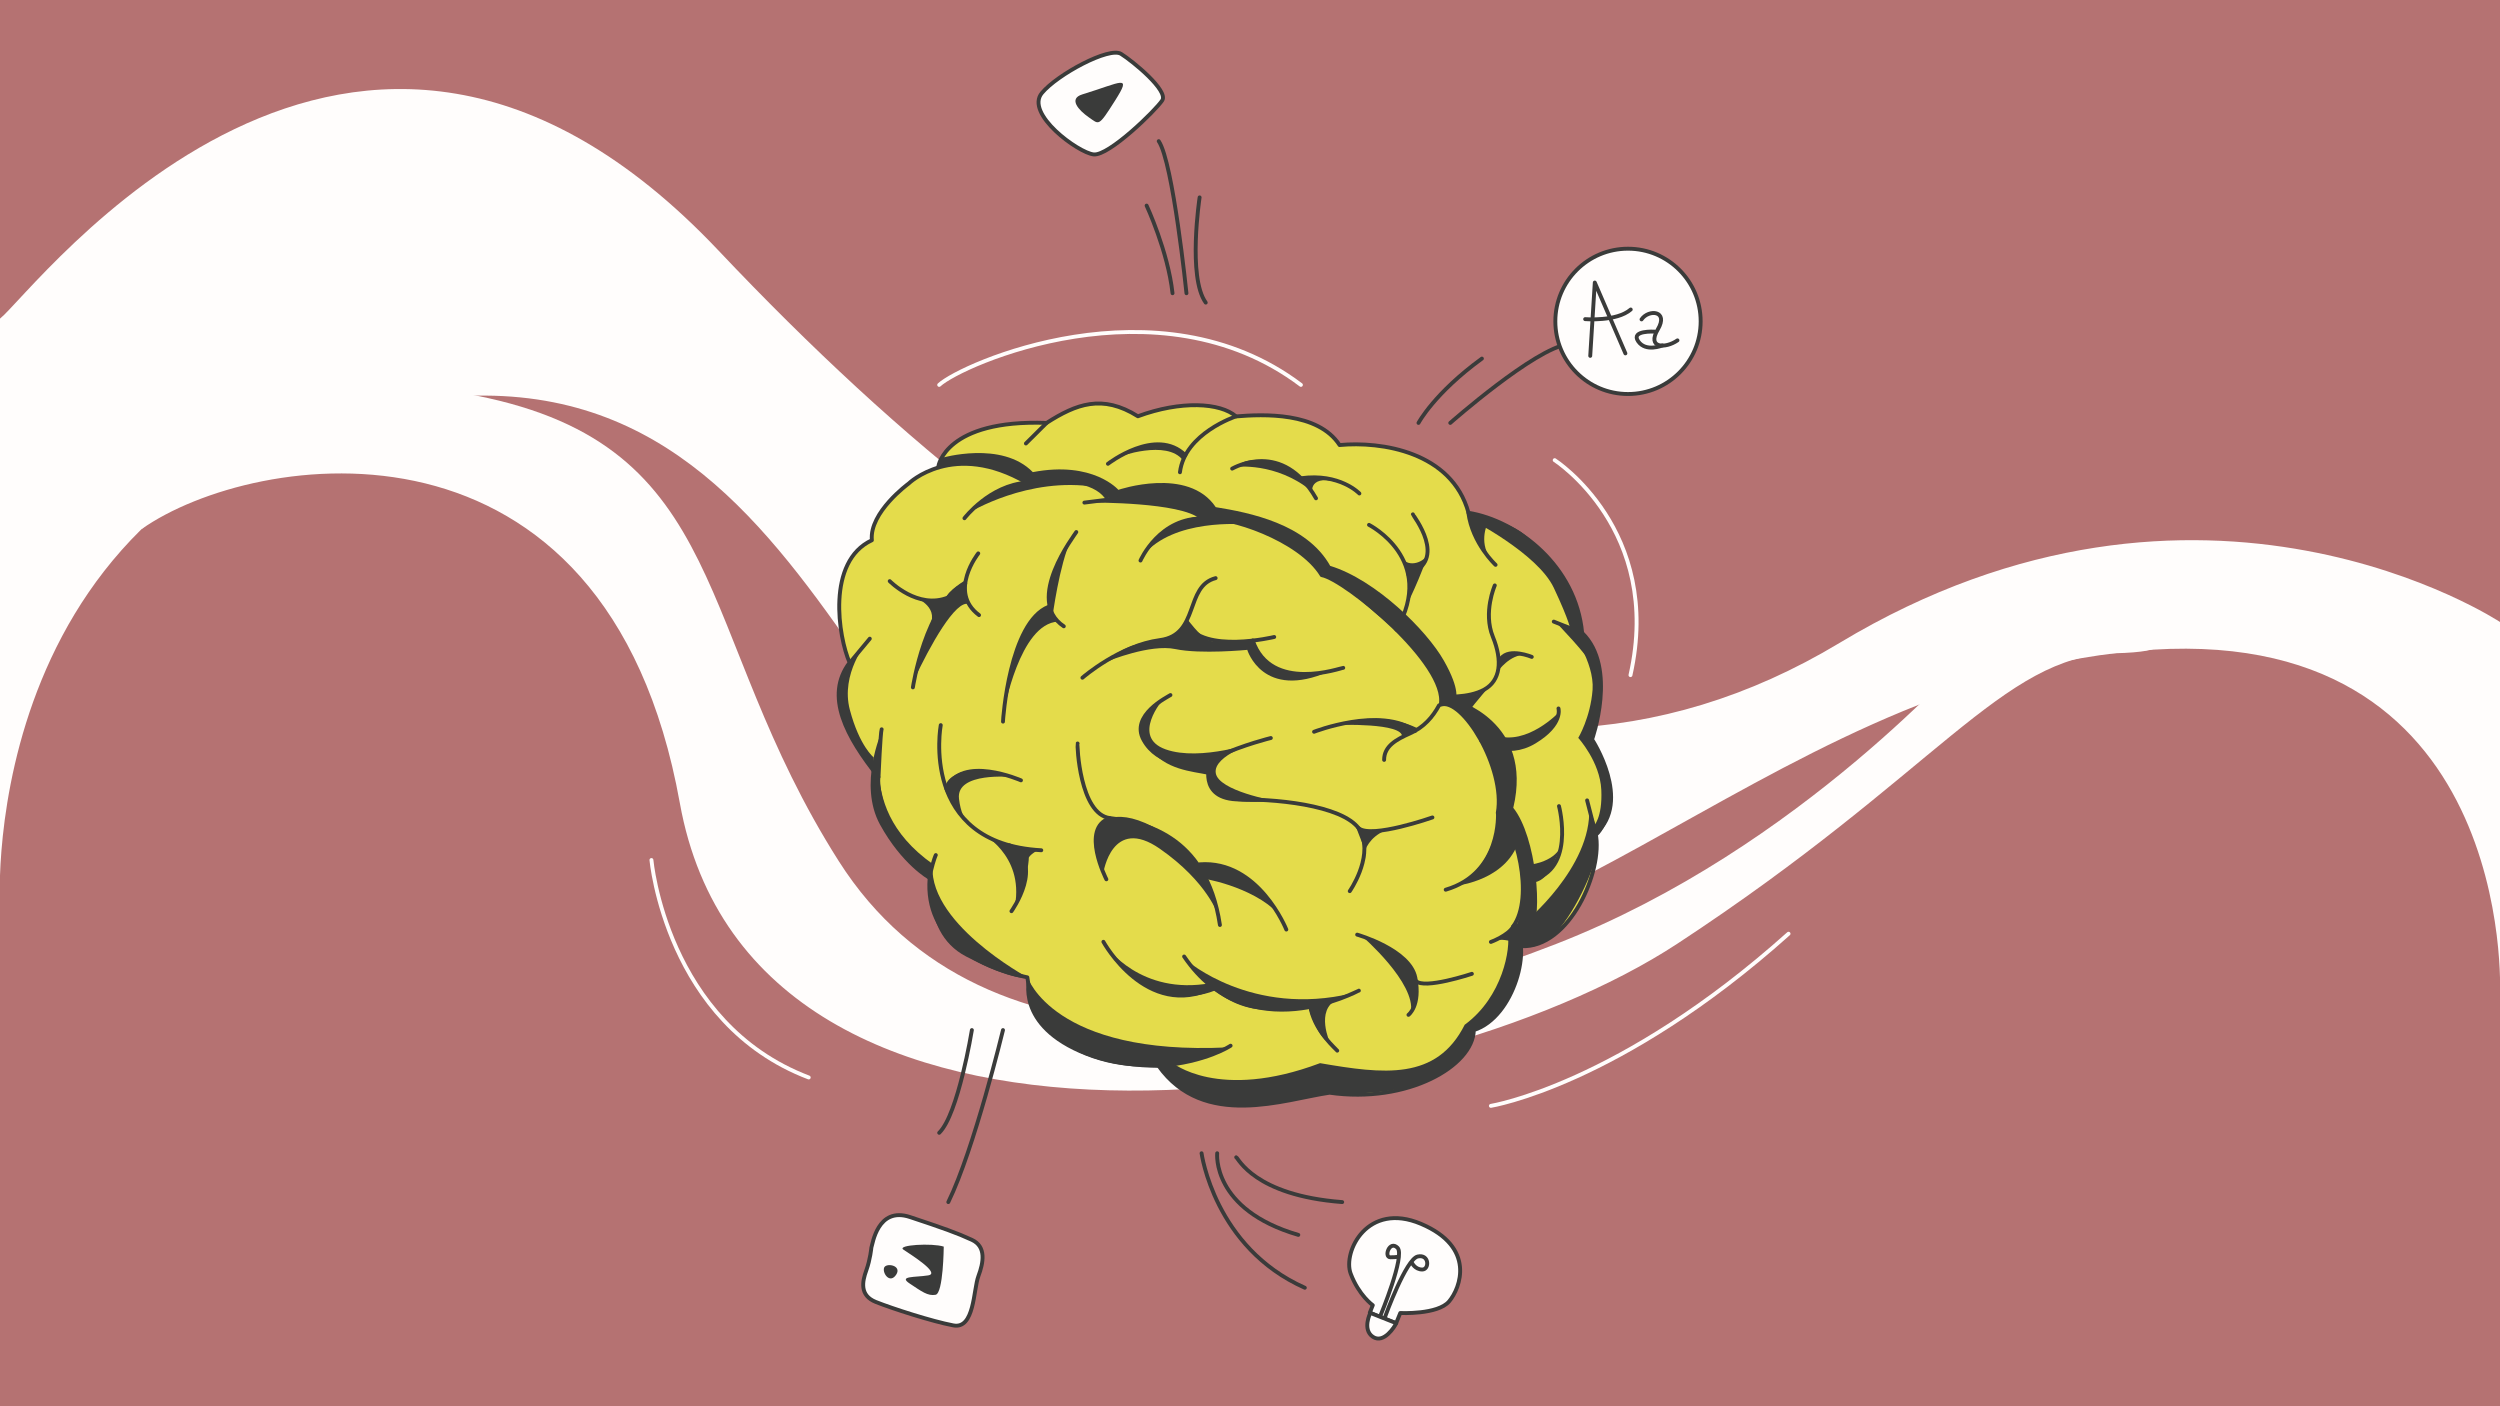 <?xml version="1.0" encoding="UTF-8"?>
<!-- Generator: Adobe Illustrator 24.0.0, SVG Export Plug-In . SVG Version: 6.00 Build 0)  -->
<svg xmlns="http://www.w3.org/2000/svg" xmlns:xlink="http://www.w3.org/1999/xlink" version="1.1" id="What_is_Comparative_Advertising" x="0px" y="0px" viewBox="0 0 1920 1080" style="enable-background:new 0 0 1920 1080;" xml:space="preserve">
<style type="text/css">
	.st0{fill:#B57272;}
	.st1{fill:#FFFDFC;}
	.st2{fill:#E4DC4B;stroke:#3A3B3A;stroke-width:3;stroke-linecap:round;stroke-linejoin:round;stroke-miterlimit:10;}
	.st3{fill:none;stroke:#3A3B3A;stroke-width:3;stroke-linecap:round;stroke-linejoin:round;stroke-miterlimit:10;}
	.st4{fill:none;stroke:#FFFDFC;stroke-width:3;stroke-linecap:round;stroke-linejoin:round;stroke-miterlimit:10;}
	.st5{fill:#FFFDFC;stroke:#3A3B3A;stroke-width:3;stroke-linecap:round;stroke-linejoin:round;stroke-miterlimit:10;}
	.st6{fill:#3A3B3A;}
</style>
<rect class="st0" width="1920" height="1080"></rect>
<path class="st1" d="M108.8,406.3c85.9-60.5,356.9-103.2,413.3,210.4c56.3,313.5,566.6,238.9,766.2,108s249.3-221.1,335.9-223  c86.5-1.9-12.6-32.3-20.5-32.8c-7.8-0.4-81.4,25.7-86.1,28.3c-4.7,2.6-133.4,154.1-322.6,227.8s-438.1,113.6-550.8-63.6  s-81.4-318.7-278.6-357.6S118.3,260,118.3,260L108.8,406.3z"></path>
<path class="st1" d="M0,244.7c25.9-20.3,270.1-350.3,551.8-52.3s582.3,469.1,860.9,301.4s507.3-16.1,507.3-16.1v285.4  c0,0,13.2-290.4-280.3-263.1s-474,292.6-728.5,235.4S647.3,253.8,313.9,308.7S0,694.6,0,694.6V244.7z"></path>
<path class="st2" d="M720.7,358c0,0,5.4-36,83.1-33.2c22.7-14.5,42.7-22.3,70.1-5.1c33-12.2,63.3-10.5,75.4,0.1  c20.9-1.7,62.9-3.5,79.5,22c31.9-3,86.2,5.1,99,52c37.9,6.3,82.5,41,87.3,92.3c27.3,26.6,7.6,81.8,7.6,81.8s31,47.3,2.8,72.4  c5.8,28.1-19.9,88.1-57.3,86.4s-142.6-17-142.6-17L785.8,471.9L720.7,358z"></path>
<path class="st2" d="M697.8,371.4c0,0,34.4-33.7,90.8-0.7c31.7-5.3,55.1-0.2,62.4,13c15.6-2.3,58.4-7.1,74.3,14.6  c17.3-2.5,72.7,15.4,89.8,43.4c18,3.3,97.3,68.4,91.4,99.5c16.3-5.9,49.9,48.4,43.8,83.1c13.9,9,28.4,64.9,11.8,87.2  c15.3,14.1,0.9,69.7-30.2,79.6c-0.5,27.6-51.2,56.7-110.8,48.1c-34.6,5-96.5,28.3-131.3-20.6c-28.8-0.3-93.3-6.1-100.8-68  c-41.4-8.3-81-32.6-74.6-80.3c-31.2-22.3-41.1-58.8-39.8-73.6c-24.5-30.7-41.5-62.2-22.1-87.8c-8.6-19.6-18-77.7,17.1-94  C667.5,393.5,697.8,371.4,697.8,371.4z"></path>
<path class="st3" d="M740.7,398c0,0,19.4-25.4,48-27.3"></path>
<line class="st3" x1="832.8" y1="386" x2="851.1" y2="383.7"></line>
<path class="st3" d="M875.9,430.5c0,0,14.7-33.9,49.5-32.2"></path>
<path class="st3" d="M1105.2,541.7c-4.9,9-11.6,16.8-22.2,21.5s-20,9.8-20,20.4"></path>
<path class="st3" d="M1150.4,624.3c0,0,3.1,46.3-40.1,59"></path>
<path class="st3" d="M1145,723.4c0,0,13.4-4.9,17.2-11.9"></path>
<path class="st3" d="M1027,806.9c-0.7-1.1-16.2-14-20.2-31.5"></path>
<path class="st3" d="M1043.6,760.8c-0.9,0.1-84.9,46.4-134.2-26.2"></path>
<path class="st3" d="M847.4,723.3c0,0,33.1,60.3,84.4,35.2"></path>
<path class="st3" d="M945.1,803.1c0,0-18.5,12.6-55.2,15.5"></path>
<path class="st3" d="M714.6,670.3c2.6-10.8,4.1-13.6,4.1-13.6"></path>
<path class="st3" d="M677.1,560.1c-0.9,2.2-2.4,36.6-2.4,36.6"></path>
<path class="st3" d="M722.5,556.9c0,0-16.9,91,77.2,96.1"></path>
<path class="st3" d="M784.1,599.3c0,0-45.9-20.1-57.3,6.4"></path>
<path class="st3" d="M776.8,699.8c0,0,26.3-36.7-1.6-50.6"></path>
<path class="st3" d="M827.6,571c-0.5,0.9,1.6,54.3,24.8,57.3c23.2,3,73.9,11.1,84.5,82.1"></path>
<path class="st3" d="M987.9,713.9c0,0-21.4-53.6-66.6-50.1"></path>
<path class="st3" d="M849.7,675.3c0,0-20.2-39.4,2.7-46.9"></path>
<path class="st3" d="M805.4,466c-30.1,11.8-35.2,87.4-35.1,88.2"></path>
<path class="st3" d="M826.6,408.6c-1.2,2.2-40,52.3-9.6,72.4"></path>
<path class="st3" d="M751.3,425c0,0-23.4,29.6,0.6,47.4"></path>
<path class="st3" d="M701.1,527.9c0,0,9.7-64.1,40.2-79.8"></path>
<path class="st3" d="M683.3,446.3c0,0,21.6,22.1,45,12.5"></path>
<line class="st3" x1="668" y1="490.5" x2="652.7" y2="508.9"></line>
<path class="st3" d="M831.3,520.5c0.8-0.7,28.9-24.9,59.5-28.9c30.6-4,18.9-41.4,42.8-47.6"></path>
<path class="st3" d="M978.6,489.2c0,0-54.3,13.1-67.4-10.1"></path>
<path class="st3" d="M1031.6,512.9c-1.5-0.1-55.6,19.7-69.5-21"></path>
<path class="st3" d="M898.9,533.8c-2,1.4-31.2,15.5-20.6,34.5c10.6,19.1,35.6,22.1,56.5,12.8c20.9-9.4,41.2-14.3,41.2-14.3"></path>
<path class="st3" d="M929.6,584.5c0,0-11.1,29.7,22.9,29.5c34-0.3,85.1,6.1,93.2,26c8.1,19.9-9.1,44.4-9.1,44.4"></path>
<path class="st3" d="M1100.1,627.8c0,0-46.6,16.4-56.6,8.3"></path>
<path class="st3" d="M1042.3,717.8c0,0,40.6,11.6,44.7,33.2c4.1,21.5-5.3,28.4-5.3,28.4"></path>
<path class="st3" d="M1130.4,747.9c0,0-37,12.3-43,5.4"></path>
<path class="st3" d="M1009.2,562c0,0,50.8-19.8,77.6-0.7"></path>
<line class="st3" x1="787.9" y1="340.6" x2="803.8" y2="324.8"></line>
<path class="st3" d="M850.9,356.2c0,0,37-28.7,59.4-6.6"></path>
<path class="st3" d="M949.2,319.8c0,0-39.3,12.9-43,42.9"></path>
<path class="st3" d="M946.3,359.9c1.7-0.8,38.6-22.2,64.4,22.8"></path>
<path class="st3" d="M1044,379c0,0-15.1-15.9-44.9-11.7"></path>
<path class="st3" d="M1051.4,403.1c0,0,52.2,26.5,21.1,80.5"></path>
<path class="st3" d="M1085.1,395c0.1,0.9,27.5,35.2-3.5,46.2"></path>
<path class="st3" d="M1127.7,393.8c3.2,23.7,20.9,40,20.9,40"></path>
<path class="st3" d="M1148,449.6c0,0-9.1,20.7-1.5,39.4s5.8,33.7-6.6,40.6s-31,5.2-31,5.2"></path>
<path class="st3" d="M1176.4,504.5c0,0-17.2-7.2-23.6,1.2"></path>
<path class="st3" d="M1137.5,568.6c0,0,19.2,14.3,41.1,1c22-13.3,18.3-25.5,18.3-25.5"></path>
<line class="st3" x1="1193.3" y1="477.4" x2="1215.1" y2="486.1"></line>
<polyline class="st3" points="1225.5,640.3 1225,638.5 1218.9,614.7 "></polyline>
<path class="st3" d="M1197.3,619.1c0,0,14.1,53.3-25.6,57.4"></path>
<path class="st4" d="M721.3,295.6c16.8-15.7,167.9-83,277.8,0"></path>
<path class="st4" d="M500.3,660.5c0,0,11.3,125.3,120.8,167"></path>
<path class="st4" d="M1194,353.4c0,0,83.3,53.6,58.2,165.1"></path>
<path class="st3" d="M1089.4,324.8c0,0,12.1-22.8,48.7-49.4"></path>
<path class="st3" d="M1113.8,324.8c0,0,65-57.3,90.4-60.4"></path>
<path class="st3" d="M746.4,791.1c0,0-10.5,64.8-25.1,78.9"></path>
<path class="st3" d="M770.3,791.1c0,0-22.1,91.4-42,132.1"></path>
<path class="st3" d="M911.2,225.2c0,0-10.3-100.6-21.3-116.8"></path>
<path class="st3" d="M921.3,151.6c0,0-9.3,61.4,4.7,80.8"></path>
<path class="st3" d="M880.6,157.9c0,0,16.4,35.2,19.9,67.3"></path>
<circle class="st5" cx="1250.3" cy="246.8" r="55.8"></circle>
<path class="st3" d="M1221.3,273.3c0-1.2,3.5-56.3,3.5-56.3l23.5,54.4"></path>
<path class="st3" d="M1217.4,245.1c0,0,24.1,2,35-7.4"></path>
<path class="st3" d="M1260.7,245.3c5.5-8,21.1-6.8,12.5,7.7c-8.6,14.5,5.7,14.9,15.1,8.4"></path>
<path class="st3" d="M1270.8,254.7c0,0-18.6-1.2-12.7,7.4c5.9,8.6,18.6,3.2,18.6,3.2"></path>
<path class="st5" d="M669.2,958.2c1-2.6,4.7-31.8,29.7-23.5c25,8.3,36.3,12.3,47.5,17.5c11.2,5.2,8.9,17.5,5,27.9  c-3.9,10.4-2.9,41-19.3,37.8c-16.4-3.1-47-13-59.5-18c-12.5-5-10.4-15.6-7.3-24.2C668.4,967.1,669.2,958.2,669.2,958.2z"></path>
<path class="st6" d="M724.8,957.4c-8.9-2.9-36.3-1.3-31,2.3s29,18.3,19,19.8c-9.9,1.6-23.2,0.3-14.1,6.3s13.8,9.7,19.8,8.6  C724.5,993.4,724.8,957.4,724.8,957.4z"></path>
<path class="st6" d="M678.9,973.9c1-4.4,14.1-2.3,9.4,5C683.6,986.1,677.8,978.3,678.9,973.9z"></path>
<path class="st5" d="M800.2,71.4c11.8-14.2,51.7-35.7,60.8-30s36.5,28.2,31.6,35.7c-5,7.6-41,42.8-52.7,41.5  C828.1,117.3,786.9,87.3,800.2,71.4z"></path>
<path class="st6" d="M831.2,72.5c30.4-9.3,38.3-16,25.2,4.7s-12.1,18.4-20.2,12.9C828.3,84.6,820.4,75.8,831.2,72.5z"></path>
<path class="st3" d="M922.8,885.7c0,0,9.9,72.5,79.3,103.3"></path>
<path class="st3" d="M934.8,885.7c0,0-4.4,43.2,62.3,62.7"></path>
<path class="st3" d="M949.4,888.8c1.6,0.5,13.6,29.2,81.4,34.4"></path>
<path class="st5" d="M1091.3,939.9c42.3,17.9,30.3,49.3,21.6,59.6c-8.7,10.3-37.5,8.9-37.5,8.9l-3.2,7.9l-20.2-8.1l2.3-5.8  c0,0-10.7-7.5-17-24.3C1031.1,961.3,1050.2,922.5,1091.3,939.9z"></path>
<path class="st5" d="M1052.4,1008.3c0,0-6.4,12.8,2,18.4c8.4,5.6,16.9-8.1,17.9-10.5C1069.3,1015.1,1052.4,1008.3,1052.4,1008.3z"></path>
<path class="st5" d="M1060.3,1010.1c0,0,19-45.7,13-51.8c-6.1-6.1-10.7,7.3-5.5,7.3c5.2,0,5.8-0.5,5.8-0.5"></path>
<path class="st5" d="M1063.5,1012c0.6-1.8,16.4-45,25.3-47c9-2,9.1,10,3.5,10s-7.9-5.1-7.9-5.1"></path>
<path class="st6" d="M677.1,562c0,0-2.9,12.9-2.2,30c0.9,20.7,7.9,47.9,41.6,71.7c-0.7,7.6-3.6,11.6-3.6,11.6s-20.2-11.3-37.1-42.1  C659,602.4,677.1,562,677.1,562z"></path>
<path class="st6" d="M716.6,660.8c0,0-13,53.9,25.4,73.8s47.1,16,47.1,16S709.1,707.5,716.6,660.8z"></path>
<path class="st6" d="M942.9,804.4c0,0-51.9,28.6-108.8,6.4c-56.9-22.2-44.9-60.2-44.9-60.2S809,810.8,942.9,804.4z"></path>
<path class="st6" d="M666,492.8c0,0-20.7,24.5-13.3,52.4s18.3,36.5,18.3,36.5v9.2c0,0-17.4-17.5-24.8-43.2  C639,522,651.9,511.4,666,492.8z"></path>
<path class="st6" d="M900.1,816c0,0,35.4,30,113.7,0.5c48.8,8.4,89.4,13.6,111.1-29.5c29.2-21.4,35.5-58.7,33-70.8  c6.2-7.8,6.2-7.8,6.2-7.8s10,12.7,0,43.4c-10,30.7-20.9,35.8-32.2,39.2c-1,6.3-1,22.6-33.5,37.7c-32.5,15.1-77.3,10.3-77.3,10.3  s-35,7.8-66.6,9.9s-57-17.4-65-32.5C898.5,816,900.1,816,900.1,816z"></path>
<path class="st6" d="M723.1,351.7c0,0,46.3-13.6,70.1,10.9c46.4-8.9,65.7,13.6,65.7,13.6s53.6-18.3,74.8,13.3  c25.9,4.2,69.8,12.8,87.9,45.1c35,10.7,74.2,49.6,87.3,72.8c13.2,23.2,9,30,9,30s60.1,16.2,44.3,83c17.8,22.2,23,83.2,13.9,95.5  c-9.1,12.3-10.2,10.4-10.2,10.4l-3.7-12.4c0,0,5.7-5,7.4-23.6c1.8-18.5-5.7-42.5-5.7-42.5l-7.7-17.1c0,0-5.8-6.4-5.8-10.7  s0.9-12.5-2.3-25.2c-3.2-12.7-17.7-37.4-17.7-37.4s-7.4-10.5-12.7-13.3c-5.3-2.8-10.4-2.4-10.4-2.4s-1.8-11.2-5-19.9  c-3.1-8.7-24.1-32.2-24.1-32.2l-36-31c0,0-21-16.4-26.1-17.3c-6.7-7-18.5-20-34.2-28.1s-44.7-15.5-44.7-15.5l-12.5-0.1  c0,0-9.3-12.2-33.7-15.2c-24.4-3-38.2,1.1-38.2,1.1s-11.2-11.9-18.7-12.7c-7.5-0.9-19.1-2.6-27.8-1.9s-18.5,2-18.5,2  s-2-5.3-21.6-10.2c-19.5-4.9-38.9-4.4-44.3-1.9C721.6,354.9,723.1,351.7,723.1,351.7z"></path>
<path class="st6" d="M1128.5,398.3c0,0,52.2,26.5,64.8,53.1c12.5,26.6,12.8,32.3,12.8,32.3s18.5,24.6,17,46c-1.6,21.4-11,37-11,37  s16.7,18.3,17.7,39.9c1,21.7-5.9,27.9-5.9,27.9l1.5,8.1c0,0,2.8,0.3,7.7-9.7c4.9-10,5.2-21.1,3.4-34.2  c-1.8-13.1-13.6-30.2-13.6-30.2s8.5-23.2,7.3-40.2c-1.2-17-7.3-33.9-15.3-41.5c-0.8-9.6-4.7-29.8-13.1-42.1s-20.3-25.6-31.9-34.8  c-11.6-9.2-37-15-37-15h-3.7L1128.5,398.3z"></path>
<path class="st6" d="M1046.1,719c0,0,41.6,36,37.4,58.5C1093.8,755.8,1088.4,733.4,1046.1,719z"></path>
<path class="st6" d="M911.5,737.7c0,0,49.9,43.6,126.7,25.2c-23.2,8.4-27.5,12.2-65.4,12.5S911.5,737.7,911.5,737.7z"></path>
<path class="st6" d="M849.5,726.7c0,0,26.4,38.2,80.4,28.3c5.5,2.6,7,3.9,7,3.9S890.4,785.8,849.5,726.7z"></path>
<path class="st6" d="M893.2,537.2c0,0-24.9,28.7,2,38.3s70.6-5.9,70.6-5.9s-34.2,10.3-32.1,24.1c2.1,13.8,45.3,21.3,45.3,21.3  s-28.6,3.1-37.8-2.4c-9.2-5.6-13.7-10.5-13.3-17.6c-12.2-2.6-33.2-3.7-45.2-20.6S873.2,554.7,893.2,537.2z"></path>
<path class="st6" d="M936.8,541.7"></path>
<path class="st6" d="M1026.4,556.8c0,0,52-2,50.4,9.3c6.7-1.3,12.6-6.4,12.6-6.4S1062.5,544.4,1026.4,556.8z"></path>
<path class="st6" d="M701.9,458.4c0,0,19.2,6.7,12.5,21.6c-2.6,8.6-12.1,30.8-12,41.3c11.3-24.3,31.7-61.5,41.8-57.3  c-2.6-7.1-2.4-18.6-2.4-18.6s-14.3,8.3-15.5,14.3C720,461,707.9,461.2,701.9,458.4z"></path>
<path class="st6" d="M771,546.4c0,0,12-67.6,41.6-69c-4.8-7-6-12.9-6-12.9S777,475.1,771,546.4z"></path>
<path class="st6" d="M960.9,403.1c0,0-0.3,0-0.9-0.1c-7.5-0.7-58.4-4.6-81.9,23.2c12.2-17.1,26.3-34.3,65-29.3  C965.4,401.1,960.9,403.1,960.9,403.1z"></path>
<path class="st6" d="M851.1,507.7c0,0,32.2-13.3,51.6-9.2s55.2,0.6,55.2,0.6s11.8,39.2,63,16.5c-25.5,1.7-43,6.4-57.1-19.6  c-5.3-6.1-1-4.8-6.1-4s-24.2,2.6-30.4-0.7s-15.3-15.6-15.3-15.6s-2.4,11.1-16.3,14S862.5,495,851.1,507.7z"></path>
<path class="st6" d="M777.3,596.8c0,0-43.2-4.3-40.8,16.6s13,23.6,13,23.6S732,620.4,726.7,609C721.5,597.7,742.4,583.5,777.3,596.8  z"></path>
<path class="st6" d="M753.2,639.6c0,0,33.3,16.4,26.3,55.9c7.9-10.7,10.8-34.4,10.6-36.4s6.8-6.2,6.8-6.2S762.9,648.1,753.2,639.6z"></path>
<path class="st6" d="M847.4,670.3c0,0,6.5-44.1,43.3-18.5s44.8,51,44.8,51s-2.9-33.6-34.3-57.6c-31.4-24-56-21.7-59.1-5.6  C839,655.6,847.4,670.3,847.4,670.3z"></path>
<path class="st6" d="M921.3,674.5c1.2-0.6,40.4,6.2,60.2,26.9c-11.2-20.7-30-41.2-65.8-36.3C922,672,921.3,674.5,921.3,674.5z"></path>
<path class="st6" d="M1046.1,664.3c0,0-1.5-27.5,33.2-29.9c-15.3,2.9-34.6,5.9-38.6-1.3C1047.8,652.7,1051.2,656.1,1046.1,664.3z"></path>
<path class="st6" d="M1118.9,680.1c0,0,40.4-4,48.4-37.5c-6.3-15.4-16.7-27.9-16.7-27.9S1155.1,660.2,1118.9,680.1z"></path>
<path class="st6" d="M1162.2,723.4c0,0-7.1-2.5-13.8-1.4c15.5-8.9,16.2-11.5,16-11.2C1164.2,711.1,1162.2,723.4,1162.2,723.4z"></path>
<path class="st6" d="M808.3,473.8c0,0,5.2-40.1,14.3-59.5C809.3,436.1,800.7,454.5,808.3,473.8z"></path>
<path class="st6" d="M744.8,393.3c-0.6,0.7,44.7-27.8,97.1-19.2c-8.2-6.7-13.7-6.7-18.4-7.7c-4.7-1-33.3,2-33.3,2  S760.9,374.2,744.8,393.3z"></path>
<path class="st6" d="M839.6,386c0,0,67.1-0.4,82,12.5c14.3-3.7-2-13.2-1.9-13.7c0.1-0.4-16.9-10.6-26.5-10  C883.7,375.4,839.6,386,839.6,386z"></path>
<path class="st6" d="M1021.6,801.3c0,0-11.9-25.8,5.4-33.6c-15,2.8-22.8,3.4-22.8,3.4S1010.7,796.4,1021.6,801.3z"></path>
<path class="st6" d="M1170.9,708.5c0,0,51.7-42.3,49.6-88c8,20.1,6.3,20.3,5.6,33.3c-0.7,13-18.3,51.1-34,65.2s-29.9,6.2-29.9,6.2  L1170.9,708.5z"></path>
<path class="st6" d="M1173.2,664.3c0,0,19.8-1.3,25.7-14.5c-6.9,16.5-11.3,28.5-24.4,28.2C1173.2,671.5,1173.2,664.3,1173.2,664.3z"></path>
<path class="st6" d="M1197.1,547.2c0,0-24.4,25.7-48.2,17.6c-0.7,5.6,3.7,11.9,4,12.1s7.5-1.7,7.5-1.7S1191.1,571.3,1197.1,547.2z"></path>
<path class="st6" d="M1130,544.1c-0.3-0.7,16.7-20.3,16.7-20.3s-6.1,9.3-16.7,10.2c-10.5,0.9-16.5,0-16.5,0l2.6,8.3L1130,544.1z"></path>
<path class="st6" d="M1150.4,515.5c0,0,9.1-13,21.1-12.6c-11.9-1-20.8,1.1-21.1,2.8C1150.1,507.3,1150.4,515.5,1150.4,515.5z"></path>
<path class="st6" d="M1195,478c0,0,24.8,25.4,29.2,35.1c-7.6-20.7-12.5-29.6-12.5-29.6L1195,478z"></path>
<path class="st6" d="M1143.7,399.3c-0.5,0.3-7.7,13.8-0.9,26.7c-7.4-7.6-18.7-28.2-12.8-30.1C1135.9,394,1143.7,399.3,1143.7,399.3z  "></path>
<path class="st6" d="M1081,462.7c-3.8,9.3,12.8-25.1,15.4-37.4c-2.2,6.5-14.7,10.9-19.4,3.4C1079.9,435.6,1085.6,451.5,1081,462.7z"></path>
<path class="st6" d="M1008.1,378.5c-1-1.4-2.3-17.4,28.1-5.1c-18.3-6.1-16.4-6.4-25-6.8c-8.6-0.4-11.1,0.6-11.1,0.6L1008.1,378.5z"></path>
<path class="st6" d="M949.2,358.6c0,0,30.5-3.9,57.9,18.4c-7.9-9.7-10.9-17.3-26.4-20.8C965.2,352.6,957.1,351.8,949.2,358.6z"></path>
<path class="st6" d="M859,350.9c0,0,37.1-13.7,49.5,2.6c2.6-2.6,2.8-4,2.8-4S893.3,330.6,859,350.9z"></path>
<path class="st4" d="M1145,849.3c0,0,98.7-15.9,228.6-132.2"></path>
</svg>
